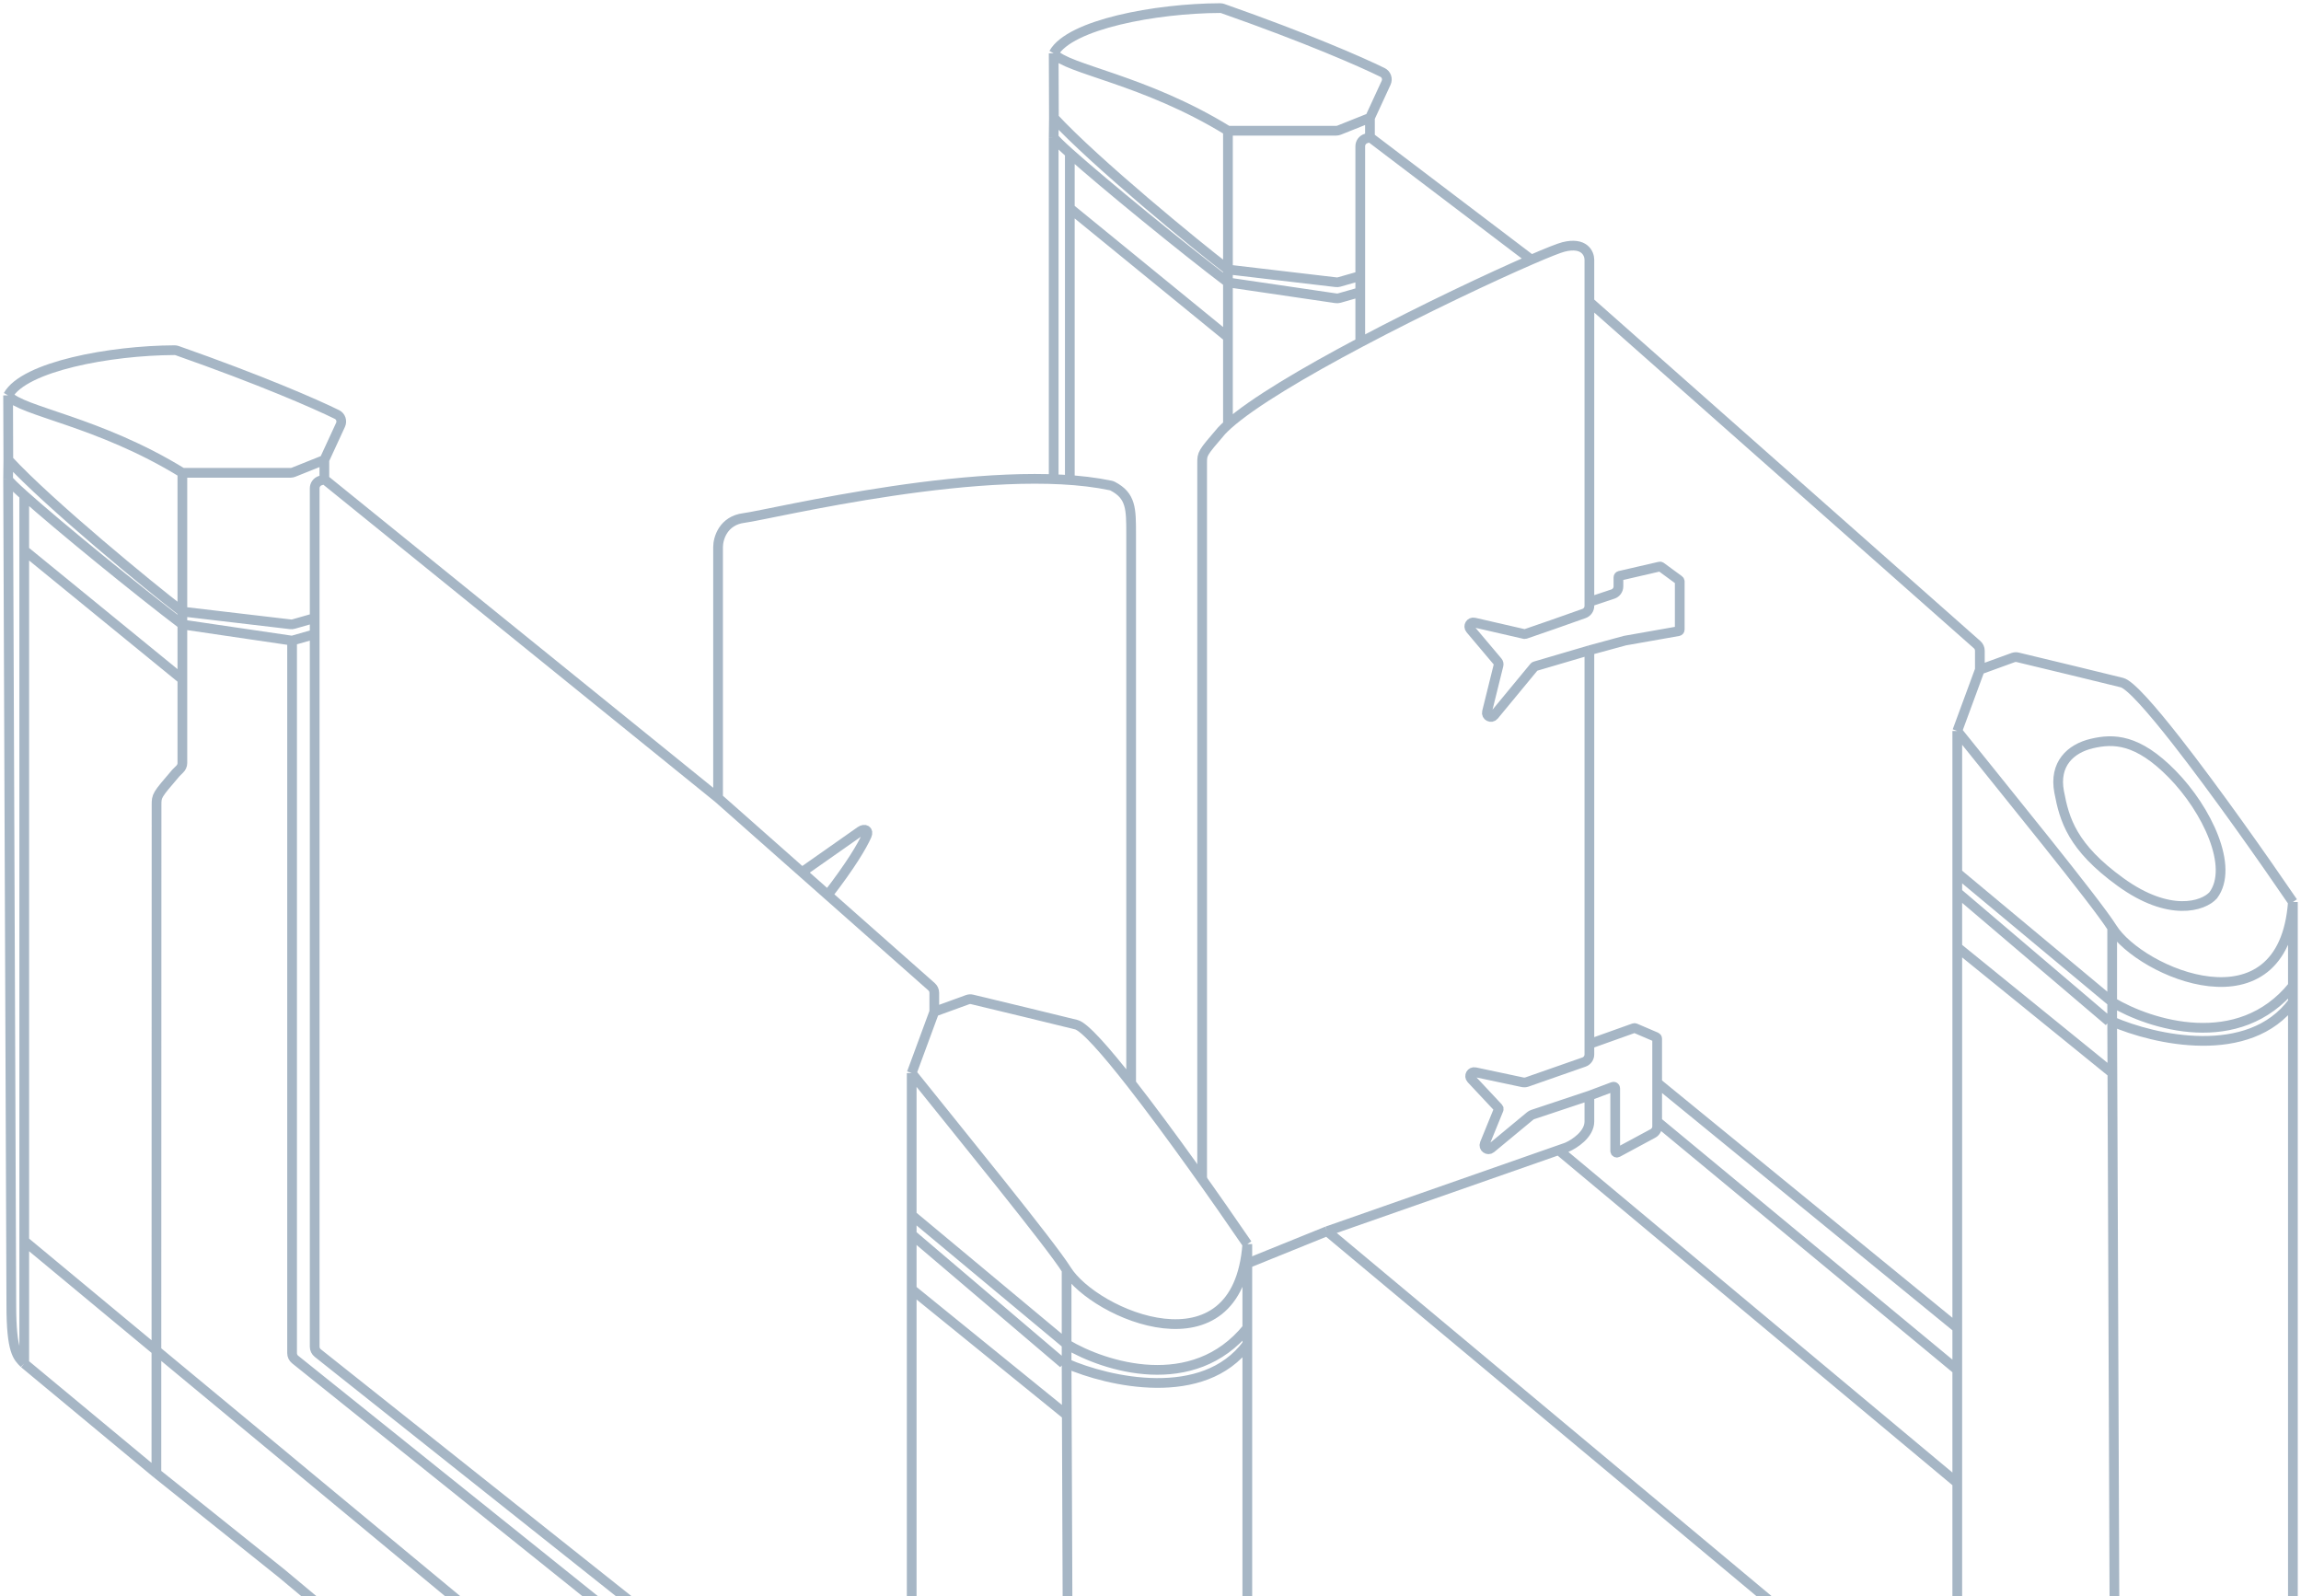 <svg width="284" height="197" viewBox="0 0 284 197" fill="none" xmlns="http://www.w3.org/2000/svg">
<path d="M283 111.331C281.805 127.661 264.157 120.057 260.695 114.517M283 111.331V121.687M283 111.331C279.405 106.058 273.417 97.556 268.661 91.48C265.513 87.458 262.905 84.5 261.89 84.246C259.413 83.627 252.473 81.954 249.037 81.129C248.846 81.084 248.647 81.095 248.463 81.162L244.364 82.653M130.051 59.153V16.932M130.051 6.576C132.028 3.017 142.645 1.028 150.593 1C150.706 1 150.819 1.02 150.925 1.057C161.322 4.716 167.911 7.601 170.636 8.939C171.112 9.172 171.301 9.741 171.079 10.222L169.085 14.543M130.051 6.576C131.644 8.568 141.203 9.763 151.559 16.136M130.051 6.576L130.079 14.543M169.085 14.543L165.28 16.064C165.162 16.111 165.036 16.136 164.909 16.136H151.559M169.085 14.543V16.932M151.559 16.136V34.856M244.364 82.653L241.576 90.221M244.364 82.653V80.315C244.364 80.029 244.241 79.756 244.027 79.566L231.22 68.241L228.034 65.424L217.678 56.266L196.169 37.246M241.576 90.221C247.418 97.523 258.703 111.331 260.695 114.517M241.576 90.221V107.746M260.695 114.517V123.678M261.093 228.432L241.917 211.604C241.7 211.414 241.576 211.14 241.576 210.852V201.746M261.093 228.432C266.006 230.822 277.264 233.69 283 226.042M261.093 228.432L261.053 218.076M283 226.042V229.885C283 229.978 282.988 230.071 282.96 230.159C281.228 235.637 269.998 238.571 261.158 233.251C261.115 233.225 261.074 233.196 261.035 233.164L163.791 151.958M283 226.042V123.678M260.695 126.068C265.873 128.325 277.583 131.007 283 123.678M260.695 126.068V123.678M260.695 126.068L260.72 132.441M283 123.678V121.687M260.695 123.678C265.342 126.466 276.308 129.971 283 121.687M260.695 123.678L241.576 107.746M241.576 107.746V110.136M260.297 126.068L241.576 110.136M241.576 110.136V116.907M130.079 14.543C135.123 20.005 147.837 30.434 151.351 33.105C151.491 33.212 151.652 33.274 151.827 33.294L164.903 34.833C165.034 34.848 165.167 34.837 165.294 34.801L167.89 34.059M130.079 14.543L130.051 16.932M167.89 34.059V18.051C167.89 17.621 168.165 17.239 168.574 17.103L169.085 16.932M167.89 34.059V36.051M169.085 16.932L189 32.046M167.89 36.051L165.309 36.788C165.172 36.827 165.029 36.837 164.889 36.816L151.559 34.856M167.89 36.051V42.263M151.559 34.856C146.082 30.707 136.249 22.685 132.042 18.918M151.559 34.856V41.627M130.051 16.932C130.127 17.141 130.864 17.863 132.042 18.918M132.042 18.918V25.695M132.042 25.695L151.559 41.627M132.042 25.695V59.153M151.559 41.627V52.407M163.791 151.958L192.378 141.953M163.791 151.958L153.949 155.941M196.169 135.229C196.169 135.627 196.169 136.822 196.169 138.415C196.169 140.009 194.311 141.204 193.381 141.602L192.378 141.953M196.169 135.229L189.177 137.56C189.06 137.599 188.951 137.659 188.856 137.738L184.033 141.731C183.632 142.063 183.055 141.639 183.251 141.157L184.969 136.941C184.998 136.868 184.983 136.786 184.929 136.729L181.588 133.161C181.253 132.804 181.578 132.229 182.057 132.331L187.929 133.578C188.109 133.616 188.295 133.604 188.468 133.543L195.5 131.082C195.901 130.942 196.169 130.563 196.169 130.138V128.856M196.169 135.229L199.086 134.135C199.216 134.086 199.356 134.183 199.356 134.323V142.064C199.356 142.215 199.517 142.311 199.651 142.24L204.008 139.893C204.332 139.719 204.534 139.381 204.534 139.013V138.415M196.169 80.263L189.457 82.237C189.419 82.248 189.385 82.271 189.359 82.302L184.399 88.307C184.06 88.717 183.4 88.384 183.528 87.868L184.956 82.104C184.994 81.948 184.956 81.784 184.852 81.661L181.466 77.645C181.156 77.278 181.492 76.728 181.96 76.836L188.149 78.259C188.184 78.267 188.22 78.266 188.255 78.254C189.984 77.676 193.47 76.445 195.507 75.719C195.905 75.578 196.169 75.201 196.169 74.778V74.288M196.169 80.263L200.551 79.068L207.157 77.902C207.252 77.885 207.322 77.802 207.322 77.705V71.761C207.322 71.697 207.292 71.637 207.24 71.599L205.006 69.961C204.959 69.927 204.9 69.914 204.843 69.927L199.909 71.066C199.818 71.087 199.754 71.168 199.754 71.261V72.373C199.754 72.803 199.479 73.185 199.07 73.321L196.169 74.288M196.169 80.263V128.856M196.169 74.288V37.246M196.169 128.856L201.672 126.891C201.719 126.874 201.771 126.876 201.818 126.895L204.413 128.007C204.486 128.039 204.534 128.111 204.534 128.191V133.636M192.378 141.953L241.576 183.026M241.576 183.026V169.085M241.576 183.026V201.746M241.576 169.085L204.534 138.415M241.576 169.085V163.907M204.534 138.415V133.636M241.576 163.907L204.534 133.636M241.576 163.907V116.907M196.169 37.246V32.068C196.169 31.271 195.532 29.837 192.983 30.475C192.434 30.612 191.012 31.174 189 32.046M189 32.046C184.092 34.172 175.678 38.138 167.89 42.263M151.559 52.407C151.261 52.675 150.994 52.932 150.763 53.178C148.373 55.966 148.373 55.966 148.373 57.161C148.373 57.961 148.38 117.262 148.373 145.585M151.559 52.407C154.609 49.678 161.004 45.909 167.89 42.263M261.053 218.076L241.576 201.746M261.053 218.076L260.72 132.441M260.72 132.441L241.576 116.907" stroke="#A6B6C5" stroke-width="1.2"/>
<path d="M153.949 153.551C152.754 169.881 135.106 162.277 131.644 156.737M153.949 153.551V163.907M153.949 153.551C150.354 148.279 144.366 139.776 139.61 133.7M2.992 168.288C2.195 167.492 1.398 166.854 1.398 161.119L1 59.153M2.992 168.288L19.303 181.831M2.992 168.288V153.153M1 48.797C2.977 45.237 13.594 43.249 21.543 43.221C21.656 43.22 21.768 43.24 21.875 43.278C32.271 46.937 38.86 49.821 41.586 51.159C42.061 51.392 42.25 51.961 42.028 52.442L40.034 56.763M1 48.797C2.593 50.788 12.152 51.983 22.509 58.356M1 48.797L1.028 56.763M40.034 56.763L36.23 58.285C36.111 58.332 35.986 58.356 35.858 58.356H22.509M40.034 56.763V59.153M22.509 58.356V77.076M115.314 124.873L119.412 123.383C119.597 123.316 119.796 123.304 119.986 123.35C123.423 124.175 130.362 125.847 132.839 126.466C133.854 126.72 136.462 129.678 139.61 133.7M115.314 124.873L112.525 132.441M115.314 124.873V122.535C115.314 122.249 115.191 121.976 114.976 121.786L102.169 110.462M112.525 132.441C118.367 139.743 129.653 153.551 131.644 156.737M112.525 132.441V149.966M131.644 156.737V165.898M112.525 253.526L132.042 270.653M112.525 253.526V243.966M112.525 253.526V259.134M132.042 270.653C136.955 273.042 148.214 275.91 153.949 268.263M132.042 270.653L132.002 260.297M153.949 268.263V272.106C153.949 272.199 153.937 272.291 153.909 272.38C152.177 277.857 140.948 280.791 132.107 275.471C132.064 275.446 132.023 275.416 131.985 275.384L112.525 259.134M153.949 268.263V165.898M131.644 168.288C136.822 170.545 148.532 173.227 153.949 165.898M131.644 168.288V165.898M131.644 168.288L131.669 174.661M153.949 165.898V163.907M131.644 165.898C136.291 168.687 147.258 172.192 153.949 163.907M131.644 165.898L112.525 149.966M112.525 149.966V152.356M131.246 168.288L112.525 152.356M112.525 152.356V159.127M1.028 56.763C6.072 62.225 18.787 72.655 22.3 75.326C22.441 75.433 22.601 75.494 22.776 75.515L35.852 77.053C35.983 77.068 36.116 77.058 36.243 77.021L38.839 76.28M1.028 56.763L1 59.153M38.839 76.28V60.272C38.839 59.841 39.114 59.459 39.523 59.323L40.034 59.153M38.839 76.28V78.271M40.034 59.153L88.627 98.486M38.839 78.271L36.051 79.068M38.839 78.271V166.212C38.839 166.517 38.978 166.806 39.217 166.995L112.525 225.246M36.051 79.068L22.509 77.076M36.051 79.068V167.012C36.051 167.315 36.188 167.602 36.425 167.792L112.525 228.831M22.509 77.076C17.032 72.927 7.199 64.905 2.992 61.138M22.509 77.076V83.848M1 59.153C1.077 59.362 1.814 60.083 2.992 61.138M2.992 61.138V67.915M2.992 67.915L22.509 83.848M2.992 67.915V153.153M22.509 83.848V94.181C22.509 94.465 22.386 94.735 22.18 94.931C22.011 95.091 21.855 95.247 21.712 95.398C19.322 98.187 19.322 98.187 19.322 99.382C19.322 100.181 19.313 138.372 19.306 166.695M19.303 181.831C19.304 177.399 19.305 172.236 19.306 166.695M19.303 181.831L34.74 194.178L112.525 259.134M112.525 225.246V211.305V206.127V159.127M112.525 225.246V228.831M2.992 153.153L19.306 166.695M19.306 166.695L112.525 243.966M88.627 98.486V67.517C88.627 66.455 89.264 64.251 91.814 63.932C94.991 63.535 122.333 56.8 137.099 59.923C137.181 59.941 137.26 59.968 137.334 60.007C139.61 61.196 139.61 62.789 139.61 65.924V133.7M88.627 98.486L98.983 107.644M132.002 260.297L112.525 243.966M132.002 260.297L131.669 174.661M112.525 243.966V228.831M131.669 174.661L112.525 159.127M98.983 107.644L106.185 102.587C106.751 102.19 107.262 102.493 106.98 103.124C106.391 104.446 105.015 106.766 102.169 110.462M98.983 107.644L102.169 110.462" stroke="#A6B6C5" stroke-width="1.2"/>
<path d="M268.103 95.543C272.395 99.918 275.771 107.018 273.165 110.499C271.93 111.865 267.733 113.208 261.738 108.873C255.744 104.539 254.799 101.173 254.149 97.738C253.5 94.303 255.54 92.39 258.194 91.767C260.849 91.145 263.81 91.168 268.103 95.543Z" stroke="#A6B6C5" stroke-width="1.2"/>
</svg>
